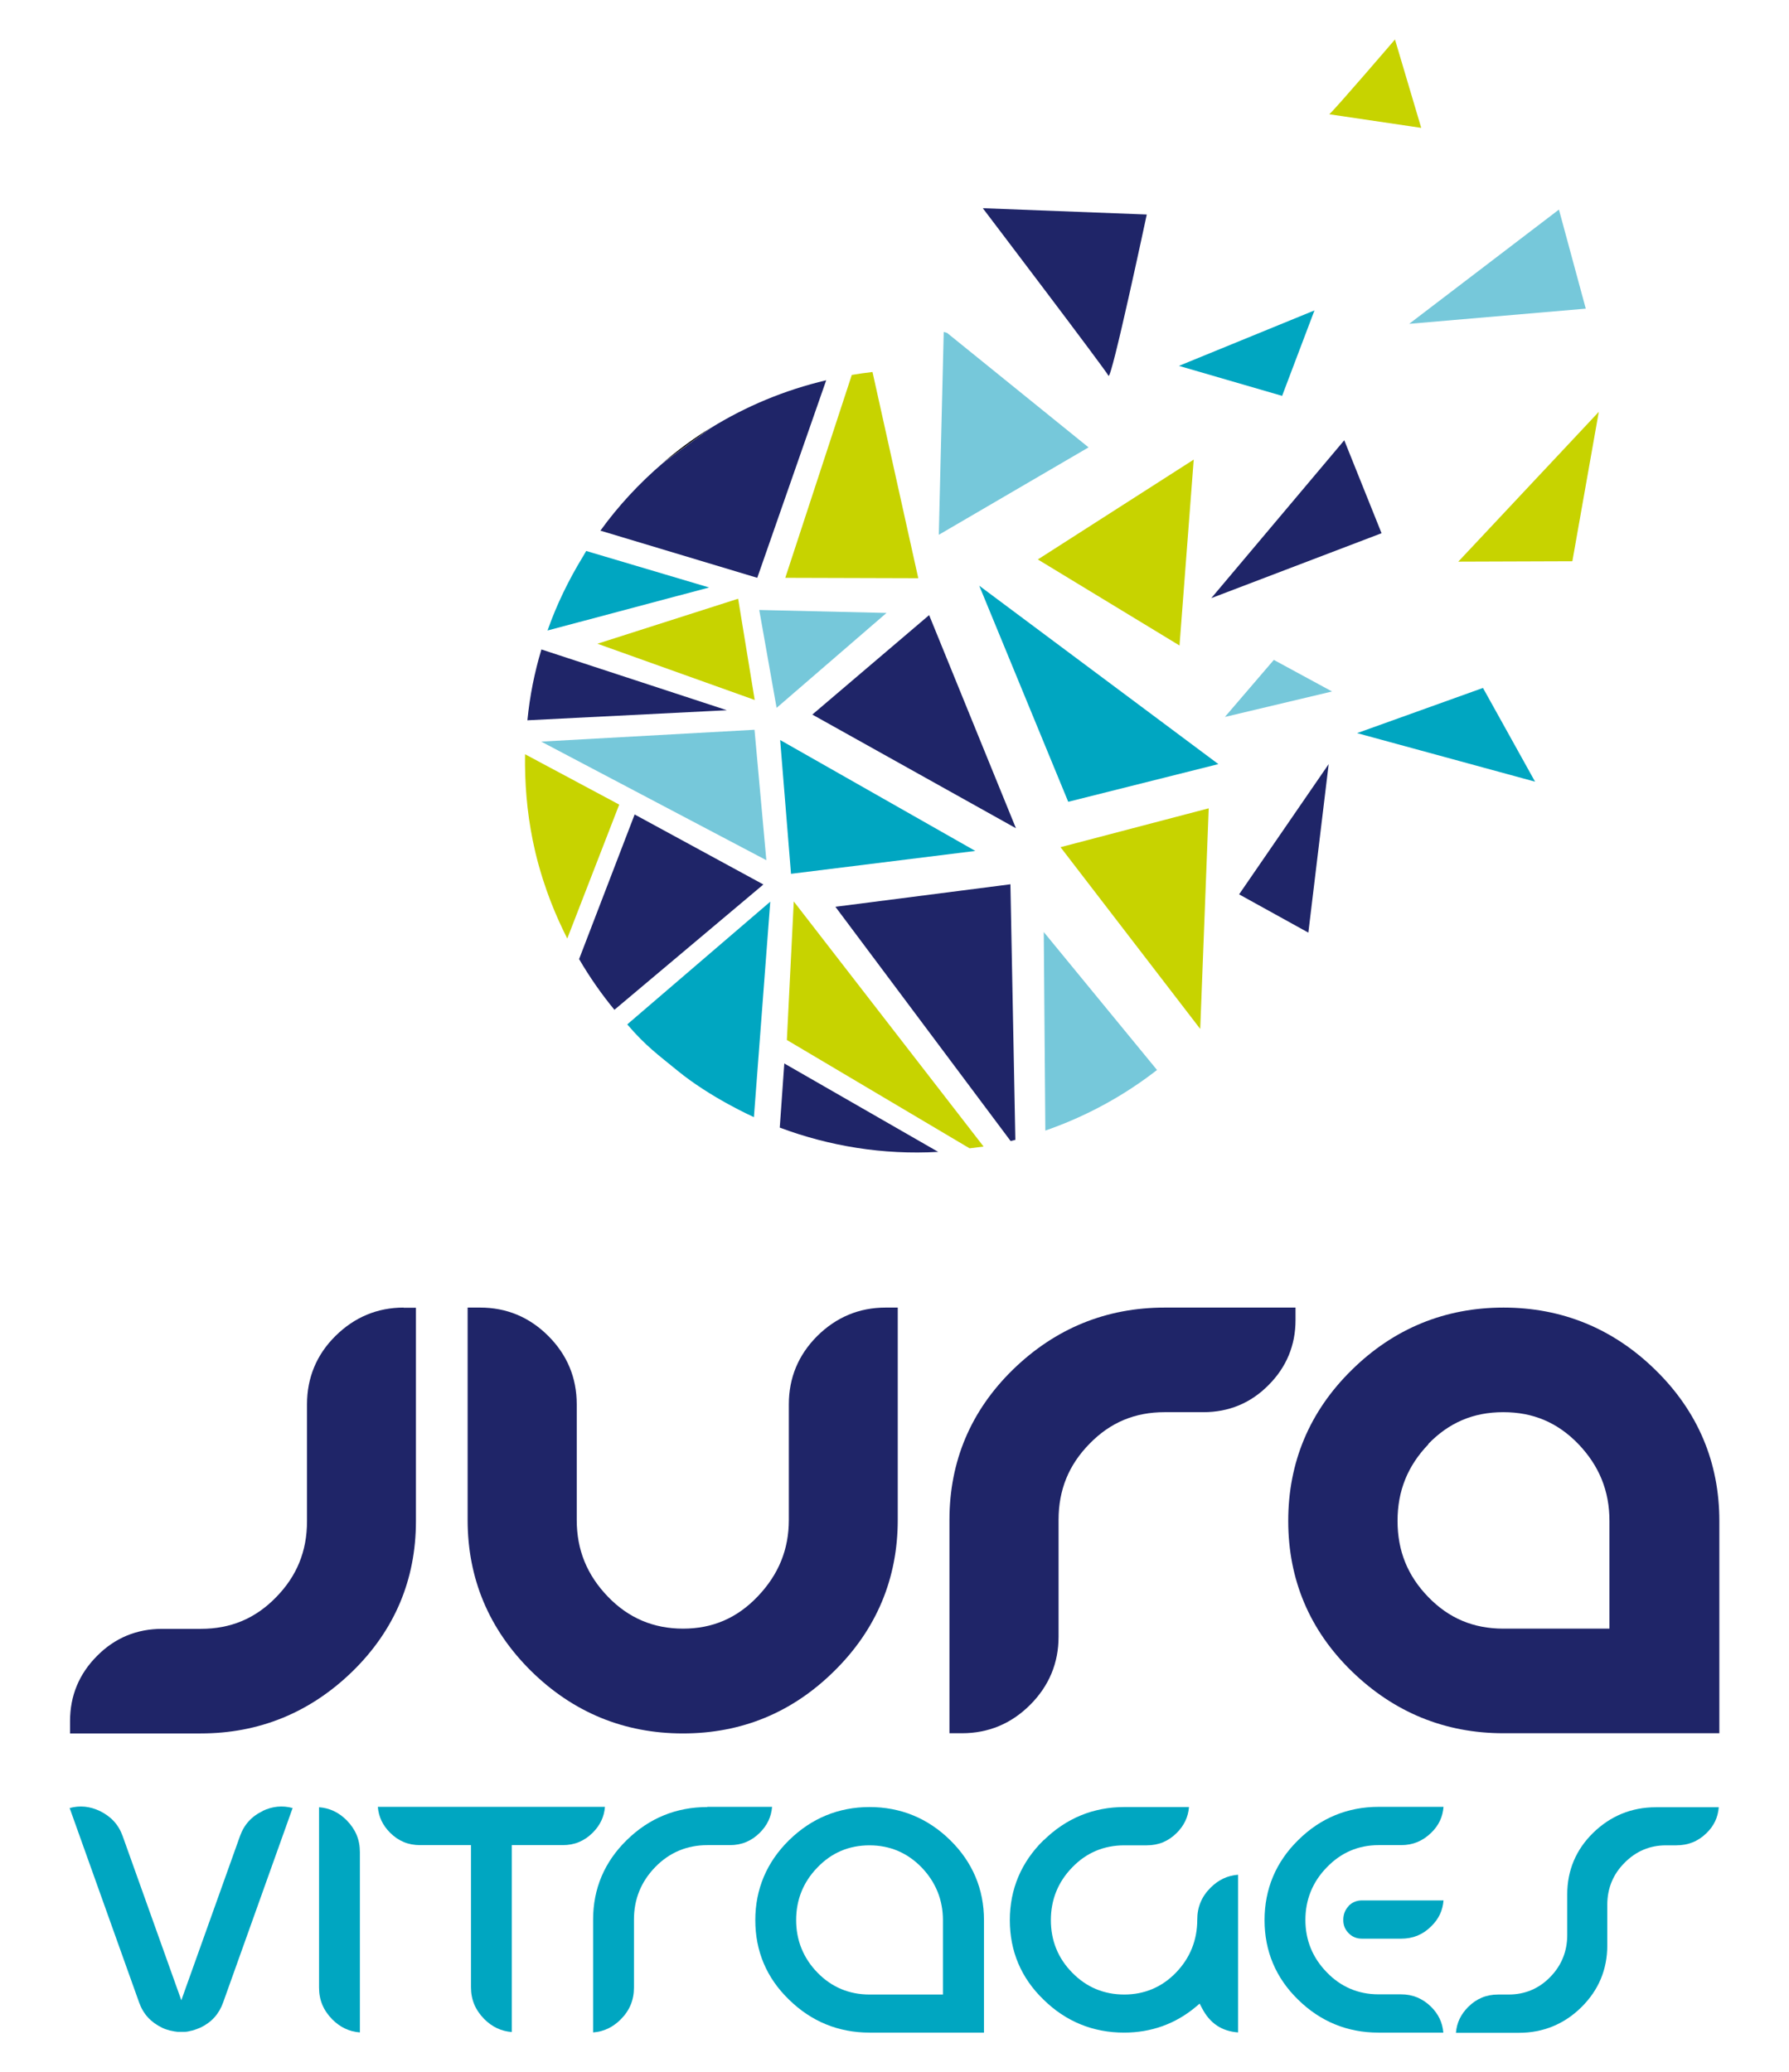 <?xml version="1.0" encoding="UTF-8"?>
<svg id="Calque_3" data-name="Calque 3" xmlns="http://www.w3.org/2000/svg" viewBox="0 0 90.67 105">
  <defs>
    <style>
      .cls-1, .cls-2 {
        fill: #c7d300;
      }

      .cls-3, .cls-4, .cls-2, .cls-5 {
        fill-rule: evenodd;
      }

      .cls-3, .cls-6 {
        fill: #76c8da;
      }

      .cls-7, .cls-4 {
        fill: #1f2568;
      }

      .cls-8, .cls-5 {
        fill: #00a6c1;
      }
    </style>
  </defs>
  <g>
    <g>
      <path class="cls-7" d="m20.46,66.26c-1.34,0-2.5.49-3.46,1.44s-1.44,2.12-1.44,3.46v5.92c0,1.52-.51,2.78-1.57,3.86-1.05,1.08-2.3,1.6-3.81,1.6h-1.96c-1.29,0-2.4.46-3.3,1.37-.91.91-1.37,2.02-1.37,3.3v.63h6.62c2.97,0,5.55-1.06,7.69-3.14,2.14-2.09,3.22-4.65,3.22-7.62v-10.81h-.63Z"/>
      <path class="cls-7" d="m44.88,66.26c-1.34,0-2.5.49-3.46,1.44-.96.96-1.44,2.12-1.44,3.46v5.86c0,1.5-.52,2.77-1.58,3.88-1.05,1.1-2.29,1.63-3.78,1.63s-2.76-.53-3.81-1.62c-1.06-1.1-1.58-2.37-1.58-3.89v-5.86c0-1.34-.48-2.5-1.44-3.46-.96-.96-2.12-1.44-3.46-1.44h-.63v10.76c0,2.97,1.08,5.54,3.21,7.65,2.13,2.1,4.72,3.17,7.7,3.17s5.55-1.06,7.68-3.17c2.13-2.1,3.21-4.68,3.21-7.65v-10.76h-.63Z"/>
      <path class="cls-7" d="m59.03,66.26c-2.97,0-5.55,1.06-7.69,3.14-2.14,2.09-3.22,4.65-3.22,7.62v10.81h.63c1.34,0,2.5-.48,3.46-1.44.96-.96,1.44-2.12,1.44-3.45v-5.92c0-1.52.51-2.78,1.57-3.86,1.05-1.08,2.3-1.6,3.81-1.6h1.96c1.29,0,2.4-.46,3.3-1.37.91-.91,1.37-2.02,1.37-3.3v-.63h-6.62Z"/>
      <path class="cls-7" d="m83.9,69.42c-2.14-2.1-4.74-3.16-7.7-3.16s-5.56,1.06-7.69,3.16c-2.14,2.1-3.22,4.68-3.22,7.65s1.08,5.54,3.22,7.62c2.14,2.08,4.72,3.14,7.69,3.14h10.94v-10.76c0-2.97-1.09-5.55-3.24-7.65Zm-11.52,3.76c1.05-1.09,2.29-1.62,3.81-1.62s2.76.53,3.81,1.62c1.05,1.1,1.57,2.37,1.57,3.89v5.46h-5.37c-1.52,0-2.76-.52-3.81-1.6-1.05-1.08-1.56-2.34-1.56-3.86s.51-2.79,1.57-3.89Z"/>
    </g>
    <g>
      <g>
        <path class="cls-8" d="m16.17,91.58v9.14c0,.63.22,1.15.67,1.61.4.4.86.62,1.4.66v-9.14c0-.63-.22-1.15-.67-1.61-.4-.4-.86-.62-1.4-.66Z"/>
        <path class="cls-8" d="m19.15,91.56c.04.51.25.94.62,1.31.42.42.92.63,1.52.63h2.58v7.2c0,.63.22,1.15.67,1.61.4.4.86.62,1.4.66v-9.47h2.58c.6,0,1.1-.21,1.52-.63.37-.37.58-.8.62-1.31h-11.5Z"/>
        <path class="cls-8" d="m35.85,91.57c-1.57,0-2.95.56-4.08,1.67-1.13,1.1-1.71,2.46-1.71,4.03v5.72c.54-.04,1-.26,1.4-.66.45-.45.67-.98.67-1.61v-3.45c0-1.03.36-1.92,1.08-2.66.72-.74,1.61-1.11,2.64-1.11h1.14c.6,0,1.1-.21,1.52-.63.37-.37.58-.8.62-1.31h-3.28Z"/>
        <path class="cls-8" d="m44.07,91.57c-1.57,0-2.95.57-4.08,1.68-1.13,1.11-1.71,2.48-1.71,4.05s.57,2.93,1.71,4.03c1.13,1.11,2.51,1.67,4.08,1.67h5.8v-5.7c0-1.57-.58-2.94-1.71-4.05-1.14-1.12-2.52-1.68-4.09-1.68Zm3.71,9.5h-3.71c-1.03,0-1.92-.37-2.64-1.11-.71-.73-1.08-1.63-1.08-2.66s.36-1.93,1.08-2.67c.72-.75,1.6-1.12,2.64-1.12s1.92.38,2.64,1.12c.71.74,1.08,1.64,1.08,2.67v3.77Z"/>
        <path class="cls-8" d="m52.89,93.25c-1.13,1.11-1.71,2.48-1.71,4.05s.57,2.93,1.71,4.03c1.13,1.11,2.51,1.67,4.08,1.67,1.37,0,2.6-.44,3.63-1.3l.2-.17.12.23c.4.77,1,1.17,1.83,1.23v-7.99c-.54.04-1,.26-1.4.66-.45.45-.67.98-.67,1.61,0,1.04-.36,1.94-1.07,2.68-.71.74-1.6,1.12-2.63,1.12s-1.92-.37-2.64-1.11c-.72-.73-1.08-1.63-1.08-2.66s.36-1.93,1.08-2.67c.72-.75,1.61-1.12,2.64-1.12h1.14c.6,0,1.1-.21,1.52-.63.37-.37.58-.8.62-1.31h-3.28c-1.57,0-2.95.57-4.08,1.68Z"/>
        <g>
          <path class="cls-8" d="m68.35,96.59c-.18.19-.27.42-.27.7s.09.49.28.68c.19.19.41.27.68.27h1.97c.6,0,1.1-.2,1.53-.63.38-.37.58-.8.62-1.31h-4.12c-.28,0-.5.09-.69.28Z"/>
          <path class="cls-8" d="m65.79,93.25c-1.13,1.11-1.7,2.48-1.7,4.05s.57,2.93,1.7,4.03c1.13,1.11,2.5,1.67,4.07,1.67h3.29c-.04-.51-.25-.94-.62-1.31-.43-.42-.93-.63-1.53-.63h-1.14c-1.02,0-1.91-.38-2.62-1.12-.72-.74-1.08-1.63-1.08-2.65s.36-1.92,1.08-2.66c.72-.75,1.6-1.13,2.63-1.13h1.14c.6,0,1.1-.21,1.53-.63.38-.37.58-.8.62-1.31h-3.29c-1.57,0-2.95.57-4.07,1.68Z"/>
        </g>
        <path class="cls-8" d="m80.75,92.87c-.88.86-1.32,1.91-1.32,3.13v2.06c0,.82-.29,1.54-.86,2.12-.57.59-1.28.89-2.11.89h-.53c-.6,0-1.1.21-1.52.63-.37.37-.58.8-.62,1.31h3.19c1.23,0,2.3-.44,3.17-1.3.87-.86,1.31-1.91,1.31-3.13v-2.06c0-.82.29-1.54.87-2.12.58-.59,1.28-.89,2.1-.89h.52c.61,0,1.11-.2,1.54-.62.38-.37.58-.8.62-1.31h-3.19c-1.23,0-2.3.44-3.18,1.3Z"/>
      </g>
      <path class="cls-8" d="m13.32,91.77c-.57.27-.95.69-1.16,1.28l-2.97,8.31-2.97-8.31c-.21-.59-.59-1-1.16-1.28-.51-.24-1.01-.29-1.53-.15l3.52,9.85c.21.59.59,1,1.16,1.28.14.07.28.11.42.15h0s.01,0,.02,0c.12.03.24.05.35.06.06,0,.12,0,.18,0s.12,0,.18,0c.12,0,.24-.03.35-.06,0,0,.01,0,.02,0h0c.14-.04.28-.09.42-.15.57-.27.95-.69,1.16-1.28l3.52-9.85c-.52-.14-1.02-.09-1.53.15Z"/>
    </g>
  </g>
  <g>
    <path class="cls-4" d="m49.81,10.55l8.31.32s-1.8,8.46-1.94,8.17-6.37-8.49-6.37-8.49Z"/>
    <polygon class="cls-3" points="71.42 16.41 79.01 10.62 80.37 15.64 71.42 16.41"/>
    <polygon class="cls-2" points="52.6 28.35 60.5 23.29 59.78 32.71 52.6 28.35"/>
    <polygon class="cls-4" points="67.34 38.72 62.8 45.32 66.31 47.26 67.34 38.72"/>
    <polygon class="cls-5" points="68.78 37.15 77.8 39.61 75.16 34.86 68.78 37.15"/>
    <polygon class="cls-3" points="62.08 36.33 67.51 35.04 64.56 33.44 62.08 36.33"/>
    <polygon class="cls-4" points="61.39 30.31 68.13 22.31 70.02 27.02 61.39 30.31"/>
    <polygon class="cls-5" points="59.75 18.54 64.98 20.06 66.62 15.73 59.75 18.54"/>
    <path class="cls-2" d="m67.37,5.79c.27-.22,3.33-3.79,3.33-3.79l1.33,4.48-4.66-.69Z"/>
    <polygon class="cls-2" points="73.91 28.46 79.69 28.44 81.03 20.87 73.91 28.46"/>
    <g>
      <path d="m33.59,23.46l2.43-1.78c-.86.53-1.67,1.13-2.43,1.78Z"/>
      <path class="cls-6" d="m55.17,22.67l-7.17-5.8c-.06-.02-.11-.03-.17-.05l-.25,10.28,7.59-4.43Z"/>
      <polygon class="cls-8" points="61.75 38.72 49.63 29.68 54.14 40.63 61.75 38.72"/>
      <polygon class="cls-1" points="60.83 52.14 61.26 40.96 53.75 42.93 60.83 52.14"/>
      <path class="cls-6" d="m52.98,57.29c2.08-.72,3.99-1.77,5.66-3.07l-5.74-6.99.08,10.07Z"/>
      <polygon class="cls-7" points="41.17 36.21 51.49 41.97 47.09 31.17 41.17 36.21"/>
      <path class="cls-1" d="m46.54,29.3l-2.32-10.45c-.35.04-.7.09-1.05.15l-3.37,10.28,6.74.02Z"/>
      <path class="cls-7" d="m41.87,19.27c-2.12.5-4.09,1.33-5.85,2.42l-2.43,1.78c-1.19,1.02-2.25,2.16-3.16,3.42l7.95,2.39,3.49-10Z"/>
      <polygon class="cls-6" points="38.48 30.91 39.36 35.87 44.93 31.06 38.48 30.91"/>
      <polygon class="cls-8" points="40.09 44.28 49.43 43.12 39.54 37.5 40.09 44.28"/>
      <path class="cls-7" d="m42.34,45.95l8.88,11.87c.08-.02.16-.04.24-.06l-.25-12.95-8.87,1.14Z"/>
      <path class="cls-1" d="m39.88,52.7l9.26,5.49c.06-.01.65-.08.71-.09l-9.62-12.42-.35,7.02Z"/>
      <polygon class="cls-6" points="38.84 43.59 38.24 36.98 27.43 37.58 38.84 43.59"/>
      <path class="cls-7" d="m27.44,32.91c-.35,1.16-.59,2.36-.71,3.59l10.11-.51-9.4-3.08Z"/>
      <polygon class="cls-1" points="37.41 30.34 30.28 32.62 38.25 35.47 37.41 30.34"/>
      <path class="cls-8" d="m29.71,27.92l-.17.29c-.72,1.18-1.33,2.43-1.79,3.74l8.19-2.18-6.23-1.85Z"/>
      <path class="cls-1" d="m31.38,40.77l-4.77-2.55c-.02,1.43.09,2.89.39,4.36.05.22.09.43.14.64h0c.45,1.85,1.07,3.27,1.61,4.34l2.63-6.78Z"/>
      <path class="cls-7" d="m32.17,41.26l-2.82,7.34c.53.91,1.13,1.77,1.79,2.57l7.55-6.35-6.53-3.55Z"/>
      <path class="cls-8" d="m39.04,45.69l-7.25,6.22c.95,1.11,1.58,1.55,2.53,2.33,1.69,1.39,3.89,2.37,3.89,2.37l.83-10.93Z"/>
      <path class="cls-7" d="m39.52,57.14c2.51.94,5.24,1.39,8.03,1.23l-7.8-4.48-.23,3.25Z"/>
    </g>
  </g>
</svg>